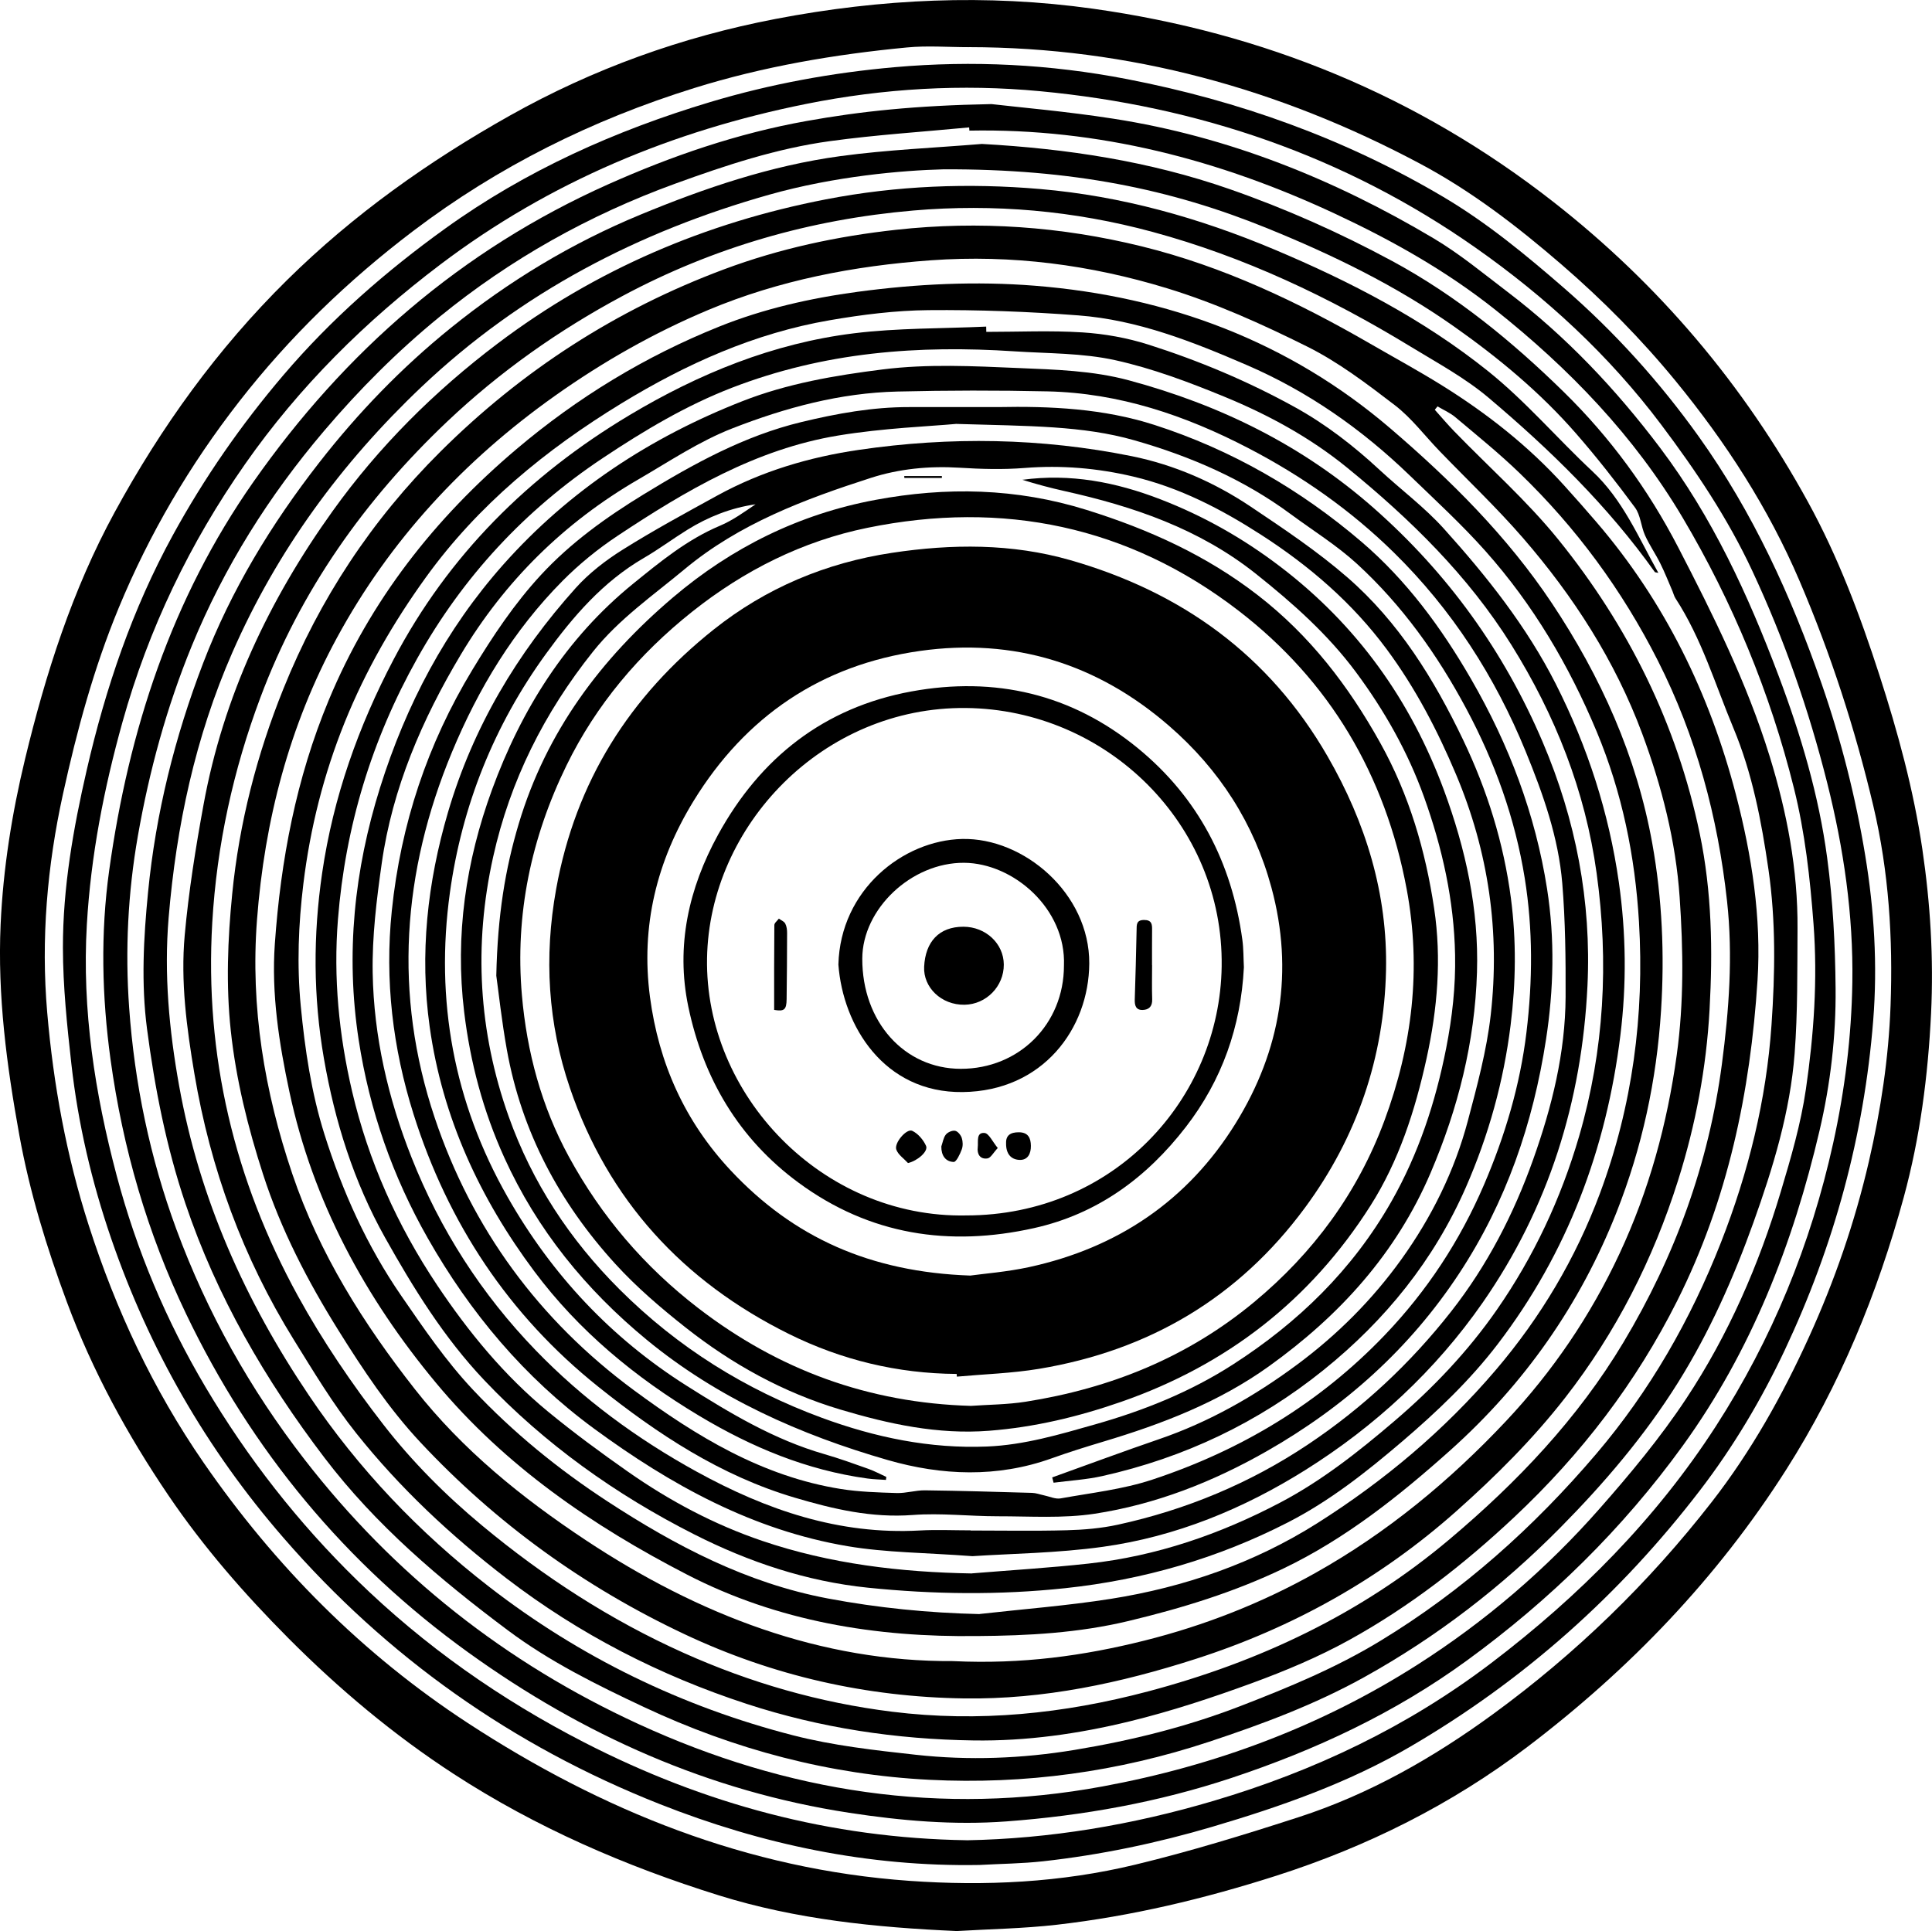 <?xml version="1.0" encoding="UTF-8"?>
<svg id="Livello_1" data-name="Livello 1" xmlns="http://www.w3.org/2000/svg" viewBox="0 0 600 599.77">
  <path d="m297.04,599.77c-25.03-1.11-49.79-3.59-73.8-11.08-29.04-9.07-56.77-21.08-82.34-37.71-18.65-12.13-35.6-26.35-51.32-42.14-13.68-13.75-26.34-28.26-37.22-44.3-12.79-18.85-23.64-38.71-31.59-60.14-6.28-16.92-11.55-34.09-14.77-51.84-3.92-21.61-6.8-43.36-5.81-65.41.78-17.37,3.51-34.49,7.59-51.4,6.42-26.58,14.68-52.52,27.81-76.62,14.44-26.5,31.87-50.74,53.5-72.09,20.7-20.44,44.04-36.96,69.22-51.12,25.87-14.55,53.53-24.48,82.6-30.05,32.63-6.25,65.49-7.81,98.57-3.16,52.96,7.44,100.7,26.98,142.92,59.99,32.8,25.65,59.09,56.76,79.09,93.22,9.37,17.07,16.17,35.21,22.16,53.72,5.74,17.75,10.63,35.69,13.35,54.12,2.49,16.86,3.53,33.86,2.71,50.98-.94,19.37-3.41,38.51-8.5,57.18-8.16,29.88-19.8,58.3-36.5,84.56-21.45,33.72-48.71,62.06-80.35,86.09-23.53,17.87-49.72,30.97-78.02,40.03-22.32,7.14-44.93,12.56-68.17,15.22-10.32,1.18-20.76,1.34-31.14,1.96Zm3.81-585.12c-6.4,0-12.86-.52-19.2.09-22.4,2.15-44.46,5.87-66.07,12.61-31.7,9.88-60.88,24.37-87.31,44.43-20.22,15.34-38.33,32.84-53.95,52.89-15.36,19.71-27.91,41.06-37.45,64.13-7.73,18.68-12.99,38.12-17.32,57.86-4.91,22.39-6.85,44.98-4.89,67.79,1.93,22.46,5.97,44.54,12.88,66.08,8.43,26.27,19.98,51.01,35.67,73.73,22.2,32.15,49.27,59.46,82.02,80.87,41.77,27.3,86.88,45.48,137.16,49.05,23.62,1.68,47.14.53,70.15-5.02,17.15-4.14,34.08-9.34,50.87-14.79,21.9-7.11,41.8-18.48,60.27-31.97,25.67-18.75,48.37-40.75,67.95-65.93,12.27-15.79,21.92-33.06,30.16-51.17,7.99-17.56,14.25-35.71,18.61-54.55,3.69-15.95,6.13-32.03,6.73-48.38.76-20.86-.52-41.57-5.33-61.95-5.67-24-13.26-47.37-22.96-70.05-9.67-22.6-22.87-43-38.41-61.97-10.76-13.13-22.63-25.14-35.47-36.23-13.69-11.82-27.96-22.82-43.96-31.34-43.8-23.33-90.36-36.13-140.14-36.19Z"/>
  <path d="m304.09,579.25c-34.42.6-67.38-6.33-99.25-18.93-45.68-18.07-84.68-45.65-116.86-82.75-23.83-27.46-41.64-58.48-53.45-92.88-6.05-17.61-10.29-35.69-12.36-54.19-1.35-12.01-2.61-24.12-2.63-36.18-.02-18.64,3.21-36.97,7.39-55.14,5.85-25.45,14.16-49.97,26.73-72.93,9.73-17.77,21.19-34.29,34.37-49.76,14.81-17.38,31.81-32.24,50.2-45.48,25.02-18.02,52.82-30.46,82.32-39.31,18.77-5.63,37.94-9.13,57.38-10.84,24.12-2.12,48.15-.92,72.03,3.7,34.83,6.74,67.69,18.5,98.27,36.6,13.55,8.02,25.62,17.99,37.42,28.24,15.75,13.68,29.66,29.08,41.85,46.11,16.9,23.62,28.79,49.65,38.25,76.93,6.02,17.37,10.53,35.16,13.51,53.25,2.79,16.92,3.85,34.02,2.48,51.24-2.85,35.85-12.15,69.91-27.46,102.39-7.27,15.42-15.94,30.01-26.31,43.54-24.84,32.41-54.78,59.1-90.08,79.69-19.25,11.23-40.08,18.54-61.34,24.82-17.23,5.09-34.74,8.75-52.57,10.73-6.58.73-13.24.78-19.86,1.15Zm-3.84-7.67c25.77-.47,51.39-4.76,76.66-12.25,31.32-9.27,60.27-23.06,86.24-42.82,27.21-20.7,51.12-44.71,69.73-73.54,17.45-27.04,29.48-56.44,36.43-87.93,3.63-16.46,5.69-33.14,5.95-49.9.33-20.95-2.67-41.56-7.81-61.99-5.72-22.72-13.34-44.59-23.25-65.82-7.64-16.39-17.55-31.14-28.35-45.5-16.18-21.52-35.75-39.55-57.6-54.89-40.54-28.46-86.07-43.97-135.22-48.61-24.34-2.3-48.64-.88-72.68,3.95-41.48,8.33-79.63,24.19-113.54,49.83-23.34,17.64-43.89,38.01-60.67,61.99-17.19,24.56-30.02,51.22-38.11,80.19-5.76,20.64-9.83,41.55-11.06,62.9-1.54,26.46,2.48,52.43,9.26,77.92,6.15,23.14,15.35,45.07,27.6,65.72,13.08,22.05,28.71,42.08,47.04,59.97,20.91,20.41,44.52,37,70.54,50.37,37.19,19.12,76.42,29.76,118.84,30.4Z"/>
  <path d="m307.91,32.33c8.49,1,23.29,2.26,37.94,4.55,35.63,5.55,68.52,18.8,99.37,37.15,8.11,4.82,15.47,10.93,23.01,16.67,18.14,13.8,33.59,30.17,47.32,48.38,16.26,21.57,27.34,45.66,36.78,70.73,6.93,18.39,12.51,37.16,15.11,56.6,1.8,13.42,2.5,27.06,2.62,40.61.14,14.84-1.59,29.63-4.98,44.12-8.24,35.2-21.18,68.46-42.5,97.93-18.69,25.84-41.24,47.9-67.05,66.7-22.37,16.3-47,27.8-73.16,36.48-22.71,7.53-46.02,11.7-69.79,13.47-16.38,1.22-32.7-.2-48.89-2.68-43.53-6.67-82.69-24.18-118.17-49.73-38.16-27.47-67.39-62.75-87.74-105.24-12-25.05-19.65-51.4-23.44-78.92-2.7-19.6-3.15-39.28-.43-58.82,6.04-43.42,19.3-84.28,44.74-120.59,28.48-40.65,64.65-72.12,110.13-92.45,19.81-8.85,40.24-15.87,61.67-19.7,16.9-3.03,33.92-4.82,57.45-5.26Zm-6.86,8.23c-.02-.33-.05-.66-.07-.99-14.43,1.38-28.92,2.3-43.27,4.27-16.53,2.27-32.35,7.51-48.03,13.21-26.74,9.73-51.22,23.44-73.21,41.39-13.02,10.63-24.89,22.53-35.82,35.39-17.14,20.18-31.05,42.27-41.09,66.78-7.81,19.05-13.2,38.81-16.75,59.07-3.09,17.65-3.97,35.49-2.7,53.32,1.68,23.55,6.46,46.55,14.64,68.74,9.55,25.91,22.95,49.78,39.82,71.56,27.79,35.88,62.51,63.24,103.76,82.2,46.03,21.17,94.01,28.6,144.08,19.36,34.89-6.44,67.71-18.63,97.73-37.77,21.13-13.47,40.06-29.7,56.6-48.48,9.57-10.86,18.92-22.1,26.89-34.14,13.13-19.83,22.61-41.6,29.43-64.4,3.13-10.45,6.22-21.03,7.78-31.78,2.47-16.95,3.67-34.05,2.37-51.28-1.08-14.24-2.64-28.4-6.09-42.22-7.4-29.68-19.02-57.8-34.57-84.03-15-25.31-35.2-46.3-58.25-64.6-15.22-12.08-31.92-21.46-49.46-29.67-36.09-16.89-73.71-26.69-113.79-25.92Z"/>
  <path d="m305.01,44.71c26.26,1.46,51.91,5.34,76.73,13.98,17.49,6.09,34.33,13.59,50.64,22.4,19.91,10.76,37.16,24.88,53.22,40.61,14.48,14.18,26.23,30.24,35.6,48.34,10.87,21,21.34,42.1,28.34,64.73,5.41,17.48,8.83,35.35,8.7,53.74-.09,12.9.08,25.84-.9,38.69-1.39,18.13-6.69,35.47-12.8,52.52-6.2,17.3-13.65,34.07-23.4,49.67-10.33,16.52-22.92,31.28-36.61,45.13-18.12,18.32-38.31,33.88-60.84,46.39-15.33,8.51-31.65,14.6-48.24,20.09-28.21,9.33-57.15,13.3-86.79,11.8-31.04-1.57-60.54-9.39-88.66-22.59-14.7-6.9-29.24-14.09-42.29-23.85-21.01-15.71-40.98-32.6-56.97-53.63-18.34-24.11-33.41-49.97-43.15-78.89-5.97-17.73-9.52-35.88-11.93-54.28-1.85-14.09-1.07-28.28.32-42.44,2.4-24.55,8.31-48.21,17.12-71.19,8.69-22.66,21.11-43.09,36.02-62.23,12.1-15.53,25.63-29.53,40.88-41.85,17.93-14.49,37.5-26.33,58.85-35.16,20.07-8.31,40.6-15.27,62.16-18.2,14.57-1.98,29.34-2.57,44.02-3.79Zm-12,7.88c-12.85.34-33.73,2.12-54.13,7.88-40.64,11.48-77.09,30.41-107.94,59.66-24.99,23.71-44.95,50.95-58.79,82.55-11.51,26.26-17.4,53.93-19.78,82.36-1.46,17.52.14,34.89,3.26,52.2,6.32,35.1,20.48,66.75,40.33,96.19,15.44,22.9,34.14,42.52,55.92,59.4,28.3,21.93,59.87,37.26,94.41,46.15,12.43,3.2,25.37,4.64,38.17,6.05,16.42,1.81,32.88,1.19,49.23-1.51,17.62-2.91,34.84-7.17,51.55-13.63,14.92-5.77,29.61-11.84,43.35-20.19,25.69-15.6,47.77-35.38,67.13-58.12,16.67-19.58,29.34-41.72,38.75-65.71,8.53-21.77,14.08-44.2,15.69-67.56,1.11-16.11,1.37-32.25-.95-48.25-2.17-14.98-5.01-29.88-10.9-43.97-5.66-13.56-9.85-27.78-17.97-40.24-.43-.66-.61-1.47-.92-2.2-1.25-2.9-2.4-5.85-3.81-8.67-1.47-2.96-3.39-5.71-4.74-8.72-1.25-2.79-1.37-6.27-3.11-8.62-5.82-7.89-11.88-15.63-18.32-23.01-11.1-12.73-24.04-23.46-37.81-33.17-18.1-12.76-37.83-22.35-58.32-30.66-29.59-12-60.18-18.36-100.3-18.21Z"/>
  <path d="m515.02,177.93c-.72-.16-1.01-.14-1.1-.26-14.6-20.53-32.5-37.97-51.61-54.12-7.35-6.21-16.03-10.89-24.31-15.94-25.14-15.32-51.58-27.86-80.06-35.58-24.34-6.6-49.22-8.81-74.35-6.64-31.83,2.75-61.94,11.38-90.25,26.54-19.9,10.66-38.11,23.52-54.43,38.98-25.59,24.26-45.56,52.44-58.02,85.68-8.47,22.6-13.56,45.87-14.97,69.97-2.41,41.27,6.85,79.99,26.63,116.01,7.67,13.96,16.75,27.31,26.52,39.91,8.93,11.51,19.28,21.9,30.63,31.33,19.2,15.95,39.86,29.37,62.64,39.58,20.68,9.27,42.18,15.46,64.7,18.26,26.94,3.35,53.3.63,79.44-6.29,34.6-9.16,66.18-24.07,93.7-47.28,21.04-17.73,39.79-37.44,53.99-61.14,16.01-26.72,26.5-55.51,30.58-86.42,2.21-16.78,3.47-33.67,1.6-50.64-2.87-26.18-9.56-51.14-21.53-74.77-11.08-21.86-25.33-41.22-42.89-58.17-6.32-6.11-13.19-11.66-19.92-17.33-1.64-1.39-3.71-2.28-5.58-3.39-.28.35-.56.7-.84,1.05,2,2.23,3.93,4.52,6.01,6.67,10.81,11.17,22.58,21.56,32.32,33.6,21.76,26.9,36.86,57.32,43.96,91.44,3.76,18.05,4.05,36.23,3.04,54.59-1,18.15-4.33,35.79-9.77,53.02-7.75,24.56-19.26,47.26-35.15,67.63-10.02,12.84-21.51,24.28-33.66,35.09-23.73,21.1-50.87,36.26-81,45.94-23.36,7.51-47.23,12.63-71.95,12.27-30.31-.44-59.24-6.97-86.72-19.91-31.17-14.68-58.6-34.48-82.11-59.63-9.85-10.54-17.81-22.53-25.45-34.76-9.58-15.35-17.85-31.26-23.42-48.5-4.7-14.55-8.39-29.37-10.02-44.6-1.52-14.15-.96-28.31.44-42.46,2.18-22.04,7.65-43.25,15.91-63.75,11.23-27.87,27.4-52.4,48.78-73.66,25.35-25.21,54.6-44.11,88.03-56.59,17.29-6.46,35.16-10.29,53.53-12.3,25.76-2.82,51.18-1.01,76.23,5.16,25.23,6.21,48.52,17.27,70.94,30.23,7.42,4.29,14.96,8.39,22.24,12.92,14.02,8.73,26.93,18.87,38.05,31.18,3.37,3.73,6.71,7.5,9.98,11.32,21.24,24.74,35.17,53.37,43.32,84.68,4.89,18.79,7.94,38.12,6.69,57.67-2.22,34.65-9.2,68.15-24.94,99.5-12.81,25.51-29.81,47.67-50.59,67.18-15.67,14.72-32.5,27.81-51.27,38.17-9.63,5.32-19.92,9.63-30.27,13.42-12.41,4.54-25.03,8.71-37.86,11.84-15.88,3.88-32.12,6.19-48.56,5.94-24.01-.35-47.52-3.86-70.4-11.34-27.01-8.83-51.91-21.6-74.52-38.92-17.34-13.28-33.19-28.12-46.77-45.16-7.22-9.06-13.24-19.12-19.37-29-15.8-25.49-25.92-53.09-30.9-82.71-2.4-14.27-4.3-28.58-3-42.96,1.23-13.59,3.39-27.13,5.85-40.56,6.13-33.55,20.36-63.66,40.11-91.21,14.36-20.03,31.7-37.28,51.33-52.09,30.36-22.91,64.53-37.48,101.81-44.7,22.02-4.27,44.28-5.13,66.59-3.21,25.22,2.17,49.31,8.94,72.63,18.75,23.69,9.97,46.43,21.77,66.48,37.84,11.63,9.32,21.44,20.87,32.38,31.09,9.43,8.81,14.23,20.4,20.5,31.59Zm-218.9,338.01c21.25,1,40.4-1.64,59.34-6.39,18.59-4.66,36.33-11.63,52.97-20.96,22.27-12.48,41.82-28.63,59.3-47.23,14.49-15.42,26.23-32.72,35.2-51.93,9.19-19.68,14.83-40.28,17.8-61.78,2.25-16.34,2.02-32.67.9-48.96-1.2-17.46-5.55-34.46-11.63-50.82-8.4-22.59-21.33-42.68-37.07-60.83-8.16-9.41-17.25-18-25.9-26.98-4.6-4.77-8.67-10.23-13.87-14.22-8.66-6.64-17.53-13.38-27.23-18.21-14.03-6.99-28.53-13.52-43.48-18.09-23.77-7.27-48.26-10.51-73.36-8.69-23.86,1.73-47.04,6.16-69.1,15.41-16.86,7.07-32.72,16.09-47.68,26.7-28.21,20.02-51.21,44.77-67.71,75.2-14.78,27.26-22.45,56.71-24.79,87.57-2.06,27.08,2.31,53.27,10.97,78.88,8.38,24.79,22.11,46.56,38.13,66.95,14.78,18.81,33.14,33.64,52.99,46.8,35.17,23.3,73.14,37.85,114.22,37.57Z"/>
  <path d="m303.52,508.14c-31.48.45-61.94-4.53-90.14-19.07-29.44-15.19-56.56-33.79-77.95-59.52-22.1-26.59-38.28-56.41-45.56-90.49-3.22-15.07-5.61-30.38-4.52-45.89,1.83-26.03,6.62-51.37,16.73-75.68,12.89-31,32.86-56.43,58.29-77.97,19-16.09,39.98-28.85,63.02-38.1,13.78-5.53,28.23-8.8,42.99-10.79,18.31-2.46,36.66-3.35,55.07-1.88,41.36,3.31,78.83,17.32,110.35,44.32,18.68,16,36.32,33.52,50.15,54.28,15.24,22.87,26.32,47.53,31.19,74.66,3.07,17.14,3.83,34.46,2.71,51.93-1.38,21.61-5.88,42.44-13.79,62.51-11.33,28.73-28.62,53.38-51.66,74-15.88,14.21-32.5,27.44-51.8,36.71-15.35,7.37-31.56,12.35-48.16,16.32-15.5,3.71-31.14,4.56-46.93,4.67Zm.69-6.84c13.6-1.53,27.28-2.58,40.79-4.71,22.84-3.61,44.54-11.13,64.09-23.49,20.72-13.1,39.43-28.81,55.44-47.59,13.99-16.41,24.84-34.73,32.33-54.81,10.12-27.14,13.86-55.36,12.14-84.35-1.21-20.46-5.24-40.2-13.14-59.13-8.56-20.5-19.75-39.44-34.52-56.04-7.35-8.26-15.54-15.78-23.51-23.48-14.9-14.39-31.6-26.12-50.73-34.36-16.8-7.25-33.8-13.98-52.19-15.38-15.48-1.18-31.05-1.77-46.57-1.63-10.22.09-20.53,1.39-30.63,3.13-23.34,4.01-44.6,13.55-64.7,25.82-23.51,14.36-44.53,31.56-60.78,54.08-10.11,14.01-18.66,28.85-25.17,44.96-6.53,16.19-10.73,32.88-12.84,50.13-1.54,12.61-2.04,25.25-.82,37.97,1.3,13.56,3.28,26.98,7.38,39.96,5.62,17.8,13.19,34.64,23.88,50.15,6.95,10.09,13.8,20.16,22.2,29.1,12.51,13.31,26.56,24.74,41.84,34.72,21.15,13.81,43.23,25.38,68.4,30.13,15.56,2.93,31.18,4.48,47.1,4.85Z"/>
  <path d="m306.32,103.08c9.95,0,19.92-.47,29.83.16,6.89.44,13.89,1.69,20.46,3.78,15.77,5.01,31.03,11.43,45.54,19.45,9.63,5.32,18.27,12.03,26.33,19.51,6.61,6.13,13.95,11.58,19.95,18.25,13.32,14.78,25.7,30.36,34.76,48.25,9.84,19.45,16.47,39.9,19.56,61.55,2.26,15.85,2.42,31.68.48,47.49-4.33,35.26-16.42,67.58-38.09,95.94-8.63,11.29-18.92,21.06-29.74,30.3-11.07,9.45-22.45,18.44-35.41,25.08-21.74,11.15-44.78,17.84-69.18,20.44-20.49,2.18-40.84,1.94-61.26-.15-19.1-1.96-37-7.97-54.01-16.59-24.32-12.33-46.33-28.02-65.12-47.83-12.47-13.15-22-28.54-30.84-44.32-9.74-17.39-15.6-36.12-18.99-55.65-3.32-19.15-3.37-38.26-.54-57.61,3.45-23.56,11.24-45.49,22.22-66.37,16.98-32.3,41.96-57.09,73.09-75.74,21.62-12.95,44.73-22.4,69.85-25.5,13.56-1.67,27.36-1.45,41.06-2.08.01.54.02,1.08.03,1.63Zm-4.44,385.6c12.06-.99,24.16-1.72,36.18-3.04,21.09-2.31,40.85-9.12,59.55-18.96,12.91-6.79,24.29-15.79,35.35-25.23,12.06-10.29,22.94-21.72,31.95-34.71,11.43-16.47,19.85-34.45,25.49-53.79,7.84-26.89,9.25-54.13,5.45-81.72-3.52-25.58-12.85-49.09-26.45-70.89-13.48-21.59-31.48-39.14-51.04-55.09-11.47-9.35-24.48-16.43-38.11-22.03-11.02-4.53-22.33-8.79-33.92-11.35-10.15-2.24-20.86-2.06-31.33-2.75-14.74-.97-29.45-.95-44.18.74-14.93,1.71-29.42,5.14-43.4,10.53-14.32,5.52-27.42,13.36-40.2,21.87-24.26,16.15-43.45,36.9-57.66,62.27-14.12,25.2-22.32,52.19-24.61,81.07-1.44,18.1.31,35.89,4.4,53.39,5.06,21.61,14.03,41.64,26.4,60.16,9.78,14.63,20.85,28.1,34.44,39.29,8.01,6.59,16.4,12.76,24.91,18.72,12.87,9.01,26.71,16.37,41.59,21.42,21.08,7.16,42.94,9.75,65.18,10.13Z"/>
  <path d="m302.02,483.34c-14.67-1.1-26.89-1.09-38.78-3.1-29.46-4.97-54.9-19-78.75-36.51-21.69-15.92-38.48-36-51.66-59.18-10.89-19.15-18.09-39.71-21.44-61.55-4.09-26.67-1.39-52.76,6.65-78.4,8.06-25.68,20.36-49.09,38.27-69.25,20.49-23.07,45.67-39.55,74.28-50.76,13.96-5.47,28.69-7.99,43.55-9.85,14.04-1.76,28.08-1.03,42.12-.43,11.53.49,23.04.78,34.33,3.82,28.29,7.62,53.89,20.16,76.02,39.66,23.03,20.28,40.48,44.52,52.47,72.66,10.3,24.16,15.18,49.44,13.92,75.76-1.72,35.83-12.07,68.98-32.59,98.45-14.63,21.01-33.31,38.3-54.99,51.9-19.27,12.09-40.24,20.72-62.88,23.87-14.22,1.98-28.7,2.12-40.53,2.91Zm-.6-8.02s0,.03,0,.05c9.95,0,19.9.19,29.84-.08,5.34-.14,10.76-.6,15.96-1.74,21.15-4.62,40.92-12.84,58.91-24.85,17.01-11.35,31.86-25.2,44.53-41.35,11.24-14.33,19.45-30.28,25.52-47.33,5.79-16.28,9.95-33,10.03-50.4.05-11.75-.07-23.54-1.03-35.23-1.18-14.29-5.96-27.76-11.36-40.97-9.53-23.32-22.93-44.11-40.93-61.79-13.37-13.14-28.55-23.78-45.2-32.44-19.61-10.2-40.11-17.13-62.36-17.63-15.54-.35-31.1-.32-46.64.05-17.76.42-34.68,4.98-51.18,11.41-10.41,4.06-19.57,10.26-29.14,15.81-23.17,13.43-41.61,31.64-55.28,54.52-11.99,20.08-21.23,41.42-24.54,64.8-1.6,11.28-3.01,22.73-2.81,34.08.35,19.74,4.77,38.85,12.06,57.26,8.89,22.49,21.74,42.48,38.48,59.82,14.67,15.2,31.57,27.61,50.13,37.81,21.6,11.87,44.16,19.63,69.22,18.24,5.25-.29,10.52-.04,15.78-.04Z"/>
  <path d="m309.76,126.44c16.49-.33,32.94.44,48.8,5.55,23.88,7.7,45.3,20.08,64.28,36.3,13.97,11.94,24.79,26.67,34.03,42.65,11.77,20.37,19.96,41.95,23.59,65.15,2.43,15.55,2.07,31.17-.33,46.76-4.01,26.07-12.37,50.48-26.94,72.63-15.37,23.38-35.6,41.46-59.82,55.27-16.71,9.53-34.46,16.51-53.42,19.41-9.85,1.5-20.05.78-30.1.79-8.8,0-17.65-1.06-26.39-.4-12.74.96-24.62-1.82-36.64-5.38-23.05-6.82-42.64-19.76-61.06-34.49-27.77-22.2-46.66-50.78-57.33-84.62-6.47-20.54-8.98-41.62-6.75-63.2,2.78-26.85,11.04-51.75,25.05-74.87,6.3-10.4,12.99-20.46,21.23-29.38,9.29-10.06,20.33-17.97,31.99-25.1,15.43-9.44,31.15-18.13,48.92-22.42,11-2.65,22.09-4.67,33.46-4.65,9.14.02,18.29,0,27.43,0Zm-12.66,5.21c-8.23.77-22.68,1.29-36.83,3.63-25.45,4.2-47.29,17.08-68.4,31.09-6.15,4.08-12.01,8.84-17.2,14.08-15.14,15.29-26.12,33.42-34.34,53.23-15.42,37.15-18.14,75.2-5.35,113.42,11.56,34.56,32.46,62.98,61.9,84.71,19.42,14.33,39.87,26.79,64.29,30.67,5.69.9,11.52,1.07,17.3,1.25,2.93.09,5.88-.88,8.82-.84,11.09.14,22.18.47,33.26.79,1.21.04,2.41.5,3.61.75,1.75.36,3.61,1.26,5.25.96,9.51-1.72,19.27-2.79,28.38-5.8,27.63-9.12,52.03-23.77,72.29-44.95,13.08-13.67,23.28-29.22,30.75-46.57,6.54-15.22,11.24-30.96,13.23-47.46,1.92-15.98,2.02-31.99-.54-47.86-2.99-18.56-9.29-36.07-18.18-52.68-8.97-16.76-19.89-32.08-33.89-44.92-6.28-5.76-13.65-10.32-20.54-15.41-14.7-10.87-31.21-18.02-48.65-22.99-15.99-4.56-32.54-4.4-55.16-5.08Z"/>
  <path d="m326.79,458.87c11.03-3.96,22.02-8.05,33.11-11.85,15.61-5.34,29.71-13.38,42.91-23.16,12.5-9.26,23.42-20.2,32.44-32.77,9.33-13.01,16.46-27.37,20.59-42.92,2.88-10.86,5.86-21.84,7.12-32.95,2.91-25.71-.65-50.68-10.78-74.69-5.8-13.75-12.63-26.86-21.5-38.84-10.66-14.41-24.02-25.92-39.05-35.6-12.37-7.97-25.29-14.67-39.72-18.08-11.1-2.62-22.29-3.57-33.71-2.66-6.7.53-13.5.34-20.23-.08-9.39-.58-18.71.32-27.49,3.15-20.6,6.63-40.88,14.22-57.85,28.35-9.81,8.17-20.37,15.46-28.48,25.63-15.12,18.97-25.72,40.02-31,63.76-6.09,27.36-4.55,54.29,4.82,80.61,7.29,20.49,18.96,38.26,34.45,53.72,18.06,18.03,39.09,31.13,62.84,39.88,16.49,6.07,33.54,9.64,51.3,8.91,11.55-.48,22.46-3.73,33.45-6.85,15.13-4.29,29.54-10.05,42.85-18.6,20.35-13.08,37.19-29.47,49.22-50.59,8.48-14.9,13.75-30.95,17.05-47.72,1.88-9.56,2.95-19.14,2.76-28.91-.32-16.96-3.95-33.21-9.65-49.09-5.02-13.98-12.28-26.8-21.06-38.65-8.74-11.81-19.68-21.52-31.19-30.68-17.56-13.96-37.96-20.9-59.4-25.67-4.4-.98-8.77-2.15-13.09-3.5,14.89-2,28.94.68,42.86,6.05,13.47,5.2,25.77,12.18,37.18,20.88,23.82,18.14,40.53,41.45,50.91,69.53,6.75,18.29,10.84,36.96,10.24,56.53-.67,21.68-5.87,42.27-14.37,62.19-10.73,25.15-28.31,44.43-50.24,60.16-15.62,11.21-33.24,17.95-51.47,23.41-5.36,1.61-10.71,3.28-15.98,5.17-16.94,6.08-34.17,5.37-50.97.53-27.17-7.83-52.85-19.23-74.89-37.4-18.83-15.52-33.95-34.06-44.15-56.51-6.57-14.47-10.56-29.48-12.47-45.23-2.88-23.78.51-46.79,8.63-69,9.12-24.94,22.98-47.09,43.81-64.01,8.36-6.78,16.81-13.75,26.99-18.03,3.93-1.65,7.48-4.22,11.06-6.66-7.67,1.11-14.69,3.89-21.2,7.93-4.56,2.83-8.87,6.06-13.51,8.75-12.67,7.36-21.95,18.15-30.39,29.78-16.14,22.23-26.1,47.22-29.83,74.23-4.59,33.27,1.17,65.05,17.95,94.5,13.72,24.08,32.05,43.69,55.55,58.56,13.57,8.59,27.23,16.78,42.8,21.26,4.61,1.33,9.13,2.96,13.65,4.57,1.92.68,3.73,1.67,5.59,2.51-.04.31-.07.62-.11.93-1.91-.14-3.83-.17-5.72-.43-18.86-2.59-35.89-9.67-52.23-19.45-19.9-11.92-37.41-26.37-51.24-44.88-16.89-22.61-28.56-47.74-32.51-75.96-3.16-22.61-.73-44.8,5.7-66.69,7.75-26.37,21.43-49.32,39.65-69.61,4.14-4.61,9.27-8.57,14.55-11.88,9.56-6,19.51-11.4,29.42-16.84,13.76-7.55,28.57-11.94,44.06-14.2,28.31-4.14,56.57-3.69,84.58,1.96,13.27,2.68,25.74,8.13,37.02,15.69,10.31,6.92,20.72,13.87,30.06,22,15.91,13.84,26.85,31.53,35.91,50.45,7.49,15.66,12.59,32.03,14.84,49.2,1.71,13.07,1.54,26.19-.09,39.33-2.17,17.52-6.83,34.28-13.9,50.43-9.93,22.65-25,41.27-44.14,56.7-20.34,16.4-43.36,27.32-68.83,33-4.93,1.1-10.05,1.39-15.07,2.05-.14-.55-.29-1.09-.43-1.64Z"/>
  <path d="m154.13,303.02c.41-18.82,2.77-33.13,6.99-47.23,8.55-28.54,25.47-51.19,47.89-70.24,18.33-15.58,39.32-25.89,62.77-30.27,21.96-4.11,43.84-3.73,65.74,3.12,19.33,6.04,37.17,14.12,53.17,26.52,16.11,12.48,28.12,28.13,37.97,45.84,8.98,16.13,14.03,33.41,16.73,51.43,2.34,15.62,1.03,31.14-2.37,46.61-3.56,16.16-8.59,31.8-17.44,45.73-18.59,29.27-44.56,49.45-77.38,60.87-13.36,4.65-26.95,7.9-41.05,8.99-15.88,1.23-31.11-2.09-46.18-6.59-17.73-5.3-33.65-14.11-48.07-25.5-7.69-6.07-15.23-12.52-21.81-19.74-17.31-18.98-29.1-41.01-33.68-66.51-1.61-8.96-2.58-18.03-3.28-23.01Zm147.41,133.64c5.38-.39,11.26-.39,16.99-1.29,26.3-4.15,50.26-13.77,70.95-30.95,18.41-15.29,32.14-33.93,40.47-56.37,8.66-23.31,11.52-47.23,6.9-71.92-6.63-35.41-23.86-64.64-52.26-86.49-34.17-26.28-73.16-34.3-115.22-25.7-20.14,4.12-38.28,13.21-54.48,26.11-16.45,13.1-29.75,28.85-38.94,47.65-10.96,22.43-16.05,46.28-13.87,71.38,1.54,17.69,6.08,34.58,14.6,50.21,10.08,18.48,23.41,34.12,40.2,47.03,24.92,19.16,52.81,29.43,84.66,30.34Z"/>
  <path d="m280.83,147.85h11.68c0,.2,0,.4,0,.59h-11.65c-.01-.2-.02-.4-.04-.59Z"/>
  <path d="m297.1,426.74c-18.33-.12-35.73-4.31-52.1-12.42-32.9-16.3-56.14-41.59-68.01-76.41-6.82-20-8.1-40.58-4.27-61.79,6.03-33.4,22.83-59.82,48.92-80.59,16.17-12.87,34.79-20.72,55.35-23.82,18.63-2.82,37.24-2.94,55.4,2.27,34.44,9.88,61.7,29.36,79.89,60.92,11.92,20.67,18.67,42.76,18.16,66.5-.59,27-9,51.78-25.14,73.67-20.66,28.04-48.49,44.42-82.65,50.09-8.4,1.39-16.99,1.65-25.49,2.42-.02-.28-.04-.56-.06-.84Zm4.29-30.56c4.22-.59,11.31-1.13,18.19-2.62,27.55-5.98,49.35-20.71,64.19-44.71,14-22.64,18.1-47.28,11.08-73.19-5.38-19.89-16.13-36.62-31.73-50.16-22.31-19.38-48.27-27.44-77.42-23.32-30.59,4.32-54.15,20.27-70.31,46.6-11.43,18.63-16.44,38.88-13.54,60.85,2.73,20.63,10.82,38.68,25.1,53.93,19.39,20.71,43.2,31.55,74.44,32.63Z"/>
  <path d="m386.3,300.44c-.93,18.38-6.77,35.04-18.03,49.6-12.15,15.72-27.43,27.01-47.12,31.4-26.36,5.88-51.03,2.16-73.12-14.08-18.59-13.66-29.6-32.38-34.27-54.7-3.94-18.86.14-36.81,9.25-53.41,13.11-23.9,32.94-39.52,60.04-44.49,25.94-4.75,49.75.76,70.34,17.64,18.75,15.38,29.16,35.54,32.43,59.46.39,2.82.33,5.71.48,8.56Zm-86.25,77.07c45.81-.02,78.75-36.11,79.35-77.33.65-44.29-35.76-79.82-79.38-80.28-44.47-.47-79.72,36.52-80.44,77.7-.74,42.4,35.64,80.81,80.47,79.91Z"/>
  <path d="m260.37,299.58c.61-23.23,20.06-38.57,38.41-39,19.19-.45,39.62,16.94,39.5,38.67-.11,20.17-14.36,39.64-39.32,39.94-24.43.29-37.19-20.55-38.59-39.61Zm70.05.34c.7-17.66-15.67-31.83-31-31.94-16.37-.12-31.59,14.33-31.63,29.76-.05,19.57,13.03,34.21,30.58,34.23,18.13.02,32.04-13.89,32.05-32.05Z"/>
  <path d="m357.79,299.79c0,3.53-.09,7.07.03,10.6.08,2.21-1.03,3.25-2.97,3.3-2.09.05-2.5-1.39-2.44-3.26.25-7.17.41-14.34.57-21.5.04-1.64-.16-3.2,2.34-3.19,2.38,0,2.5,1.35,2.47,3.11-.04,3.65-.01,7.3-.02,10.94Z"/>
  <path d="m240.42,313.66c0-8.82-.03-17.58.06-26.33,0-.68.91-1.34,1.4-2.01.68.5,1.62.86,1.98,1.53.45.85.59,1.96.58,2.95,0,6.86-.07,13.71-.15,20.57-.04,3.28-.78,3.82-3.87,3.3Z"/>
  <path d="m281.99,361.24c-1.25-1.38-3.05-2.56-3.63-4.18-.74-2.07,3.21-6.64,4.94-5.83,1.8.84,3.45,2.8,4.29,4.66.77,1.7-2.62,4.65-5.6,5.35Z"/>
  <path d="m312.45,355.11c-.1-2.45,1.33-3.45,3.99-3.43,2.93.02,3.68,1.87,3.71,4.2.04,2.36-.91,4.51-3.58,4.38-2.69-.14-4.17-1.99-4.12-5.15Z"/>
  <path d="m292.34,356.07c.44-1.25.63-2.69,1.4-3.67.58-.74,1.99-1.35,2.88-1.18.82.15,1.76,1.31,2.06,2.21.36,1.1.41,2.52,0,3.59-.55,1.47-1.69,3.91-2.5,3.88-2.54-.09-3.88-2-3.84-4.82Z"/>
  <path d="m309.87,356.56c-1.4,1.49-2.19,3.09-3.21,3.24-2.3.35-3.28-1.37-3.01-3.48.21-1.71-.57-4.64,2.09-4.43,1.36.1,2.52,2.75,4.12,4.67Z"/>
  <path d="m299.2,287.84c6.92.01,12.49,5.22,12.54,11.72.05,6.81-5.48,12.4-12.18,12.51-7.24.12-12.87-5.41-12.56-11.81.38-7.76,4.64-12.43,12.19-12.42Z"/>
</svg>